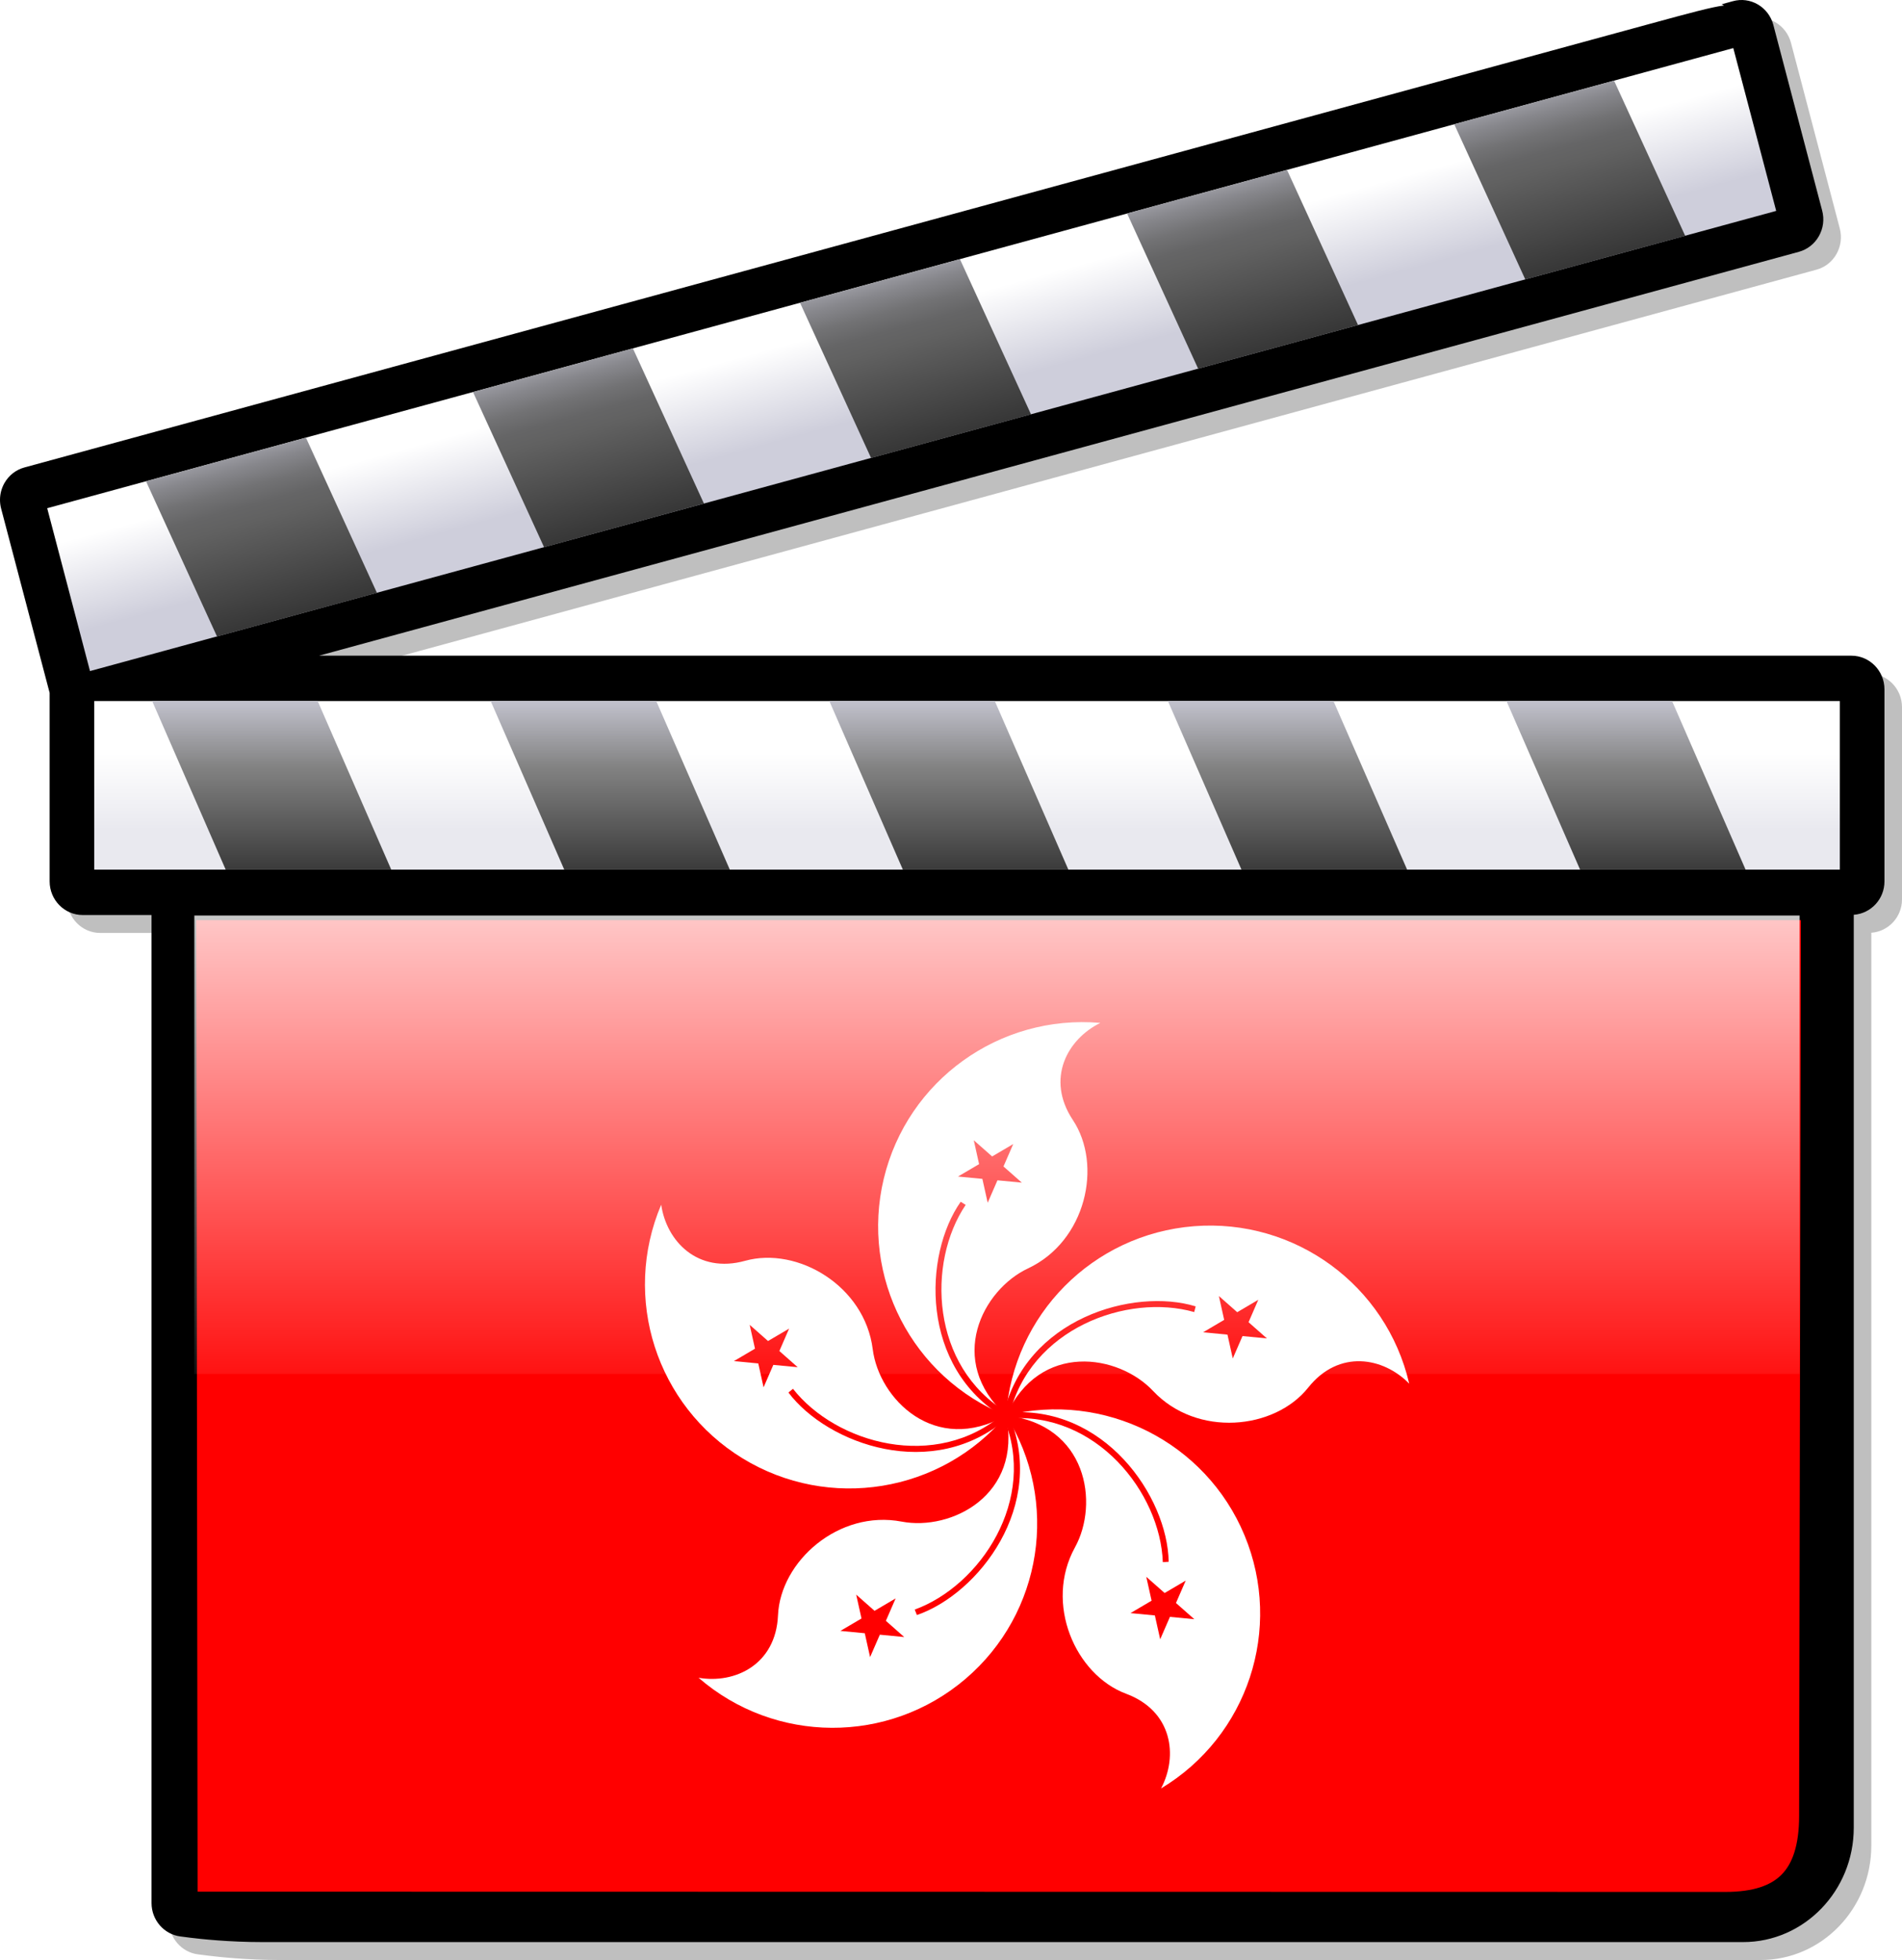 <?xml version="1.0" encoding="UTF-8" standalone="no"?>
<!-- Created with Inkscape (http://www.inkscape.org/) -->
<svg
   xmlns:a="http://ns.adobe.com/AdobeSVGViewerExtensions/3.0/"
   xmlns:svg="http://www.w3.org/2000/svg"
   xmlns="http://www.w3.org/2000/svg"
   xmlns:xlink="http://www.w3.org/1999/xlink"
   xmlns:inkscape="http://www.inkscape.org/namespaces/inkscape"
   version="1.0"
   width="235.187"
   height="242.338"
   id="svg2">
  <defs
     id="defs11">
    <linearGradient
       id="linearGradient3214">
      <stop
         id="stop3216"
         style="stop-color:#ffffff;stop-opacity:1"
         offset="0" />
      <stop
         id="stop3218"
         style="stop-color:#ffffff;stop-opacity:0"
         offset="1" />
    </linearGradient>
    <linearGradient
       x1="24.948"
       y1="49.257"
       x2="24.948"
       y2="21.948"
       id="XMLID_7_"
       gradientUnits="userSpaceOnUse"
       gradientTransform="matrix(10.259,0,0,10.259,225.366,40.056)">
      <stop
         id="stop557"
         style="stop-color:#ffffff;stop-opacity:1"
         offset="0.006" />
      <stop
         id="stop558"
         style="stop-color:#f8f8fa;stop-opacity:1"
         offset="0.045" />
      <stop
         id="stop559"
         style="stop-color:#e4e4ec;stop-opacity:1"
         offset="0.103" />
      <stop
         id="stop560"
         style="stop-color:#c4c4d4;stop-opacity:1"
         offset="0.171" />
      <stop
         id="stop561"
         style="stop-color:#bdbdcf;stop-opacity:1"
         offset="0.185" />
      <stop
         id="stop562"
         style="stop-color:#bebed0;stop-opacity:1"
         offset="0.19" />
      <stop
         id="stop563"
         style="stop-color:#cacad8;stop-opacity:1"
         offset="0.275" />
      <stop
         id="stop564"
         style="stop-color:#cecedb;stop-opacity:1"
         offset="0.359" />
      <stop
         id="stop565"
         style="stop-color:#e9e9ef;stop-opacity:1"
         offset="0.786" />
      <a:midPointStop
         id="midPointStop566"
         style="stop-color:#FFFFFF"
         offset="0.006" />
      <a:midPointStop
         id="midPointStop567"
         style="stop-color:#FFFFFF"
         offset="0.625" />
      <a:midPointStop
         id="midPointStop568"
         style="stop-color:#BDBDCF"
         offset="0.185" />
      <a:midPointStop
         id="midPointStop569"
         style="stop-color:#BDBDCF"
         offset="0.295" />
      <a:midPointStop
         id="midPointStop570"
         style="stop-color:#CECEDB"
         offset="0.359" />
      <a:midPointStop
         id="midPointStop571"
         style="stop-color:#CECEDB"
         offset="0.5" />
      <a:midPointStop
         id="midPointStop572"
         style="stop-color:#E9E9EF"
         offset="0.786" />
    </linearGradient>
    <linearGradient
       x1="24.947"
       y1="21.048"
       x2="24.947"
       y2="23.1"
       id="XMLID_8_"
       gradientUnits="userSpaceOnUse"
       gradientTransform="matrix(10.259,0,0,10.259,225.366,40.056)">
      <stop
         id="stop576"
         style="stop-color:#616161;stop-opacity:1"
         offset="0" />
      <stop
         id="stop577"
         style="stop-color:#88888a;stop-opacity:1"
         offset="0.157" />
      <stop
         id="stop578"
         style="stop-color:#ababae;stop-opacity:1"
         offset="0.326" />
      <stop
         id="stop579"
         style="stop-color:#c6c6ca;stop-opacity:1"
         offset="0.496" />
      <stop
         id="stop580"
         style="stop-color:#d9d9df;stop-opacity:1"
         offset="0.666" />
      <stop
         id="stop581"
         style="stop-color:#e5e5eb;stop-opacity:1"
         offset="0.834" />
      <stop
         id="stop582"
         style="stop-color:#e9e9ef;stop-opacity:1"
         offset="1" />
      <a:midPointStop
         id="midPointStop583"
         style="stop-color:#616161"
         offset="0" />
      <a:midPointStop
         id="midPointStop584"
         style="stop-color:#616161"
         offset="0.295" />
      <a:midPointStop
         id="midPointStop585"
         style="stop-color:#E9E9EF"
         offset="1" />
    </linearGradient>
    <linearGradient
       x1="24.16"
       y1="18.868"
       x2="24.16"
       y2="20.534"
       id="XMLID_9_"
       gradientUnits="userSpaceOnUse"
       gradientTransform="matrix(5.59,0,0,5.693,-15.485,-14.293)">
      <stop
         id="stop589"
         style="stop-color:#ffffff;stop-opacity:1"
         offset="0" />
      <stop
         id="stop590"
         style="stop-color:#e9e9ef;stop-opacity:1"
         offset="1" />
      <a:midPointStop
         id="midPointStop591"
         style="stop-color:#FFFFFF"
         offset="0" />
      <a:midPointStop
         id="midPointStop592"
         style="stop-color:#FFFFFF"
         offset="0.5" />
      <a:midPointStop
         id="midPointStop593"
         style="stop-color:#E9E9EF"
         offset="1" />
    </linearGradient>
    <linearGradient
       x1="311.223"
       y1="17.458"
       x2="311.223"
       y2="23.226"
       id="XMLID_10_"
       gradientUnits="userSpaceOnUse"
       gradientTransform="matrix(5.59,0,1.498,5.693,-1651.739,-14.293)">
      <stop
         id="stop596"
         style="stop-color:#cecedb;stop-opacity:1"
         offset="0" />
      <stop
         id="stop597"
         style="stop-color:#828282;stop-opacity:1"
         offset="0.298" />
      <stop
         id="stop598"
         style="stop-color:#000000;stop-opacity:1"
         offset="1" />
      <a:midPointStop
         id="midPointStop599"
         style="stop-color:#CECEDB"
         offset="0" />
      <a:midPointStop
         id="midPointStop600"
         style="stop-color:#CECEDB"
         offset="0.5" />
      <a:midPointStop
         id="midPointStop601"
         style="stop-color:#828282"
         offset="0.298" />
      <a:midPointStop
         id="midPointStop602"
         style="stop-color:#828282"
         offset="0.5" />
      <a:midPointStop
         id="midPointStop603"
         style="stop-color:#000000"
         offset="1" />
    </linearGradient>
    <linearGradient
       x1="22.669"
       y1="9.319"
       x2="23.184"
       y2="11.242"
       id="XMLID_11_"
       gradientUnits="userSpaceOnUse">
      <stop
         id="stop607"
         style="stop-color:#ffffff;stop-opacity:1"
         offset="0" />
      <stop
         id="stop608"
         style="stop-color:#cecedb;stop-opacity:1"
         offset="1" />
      <a:midPointStop
         id="midPointStop609"
         style="stop-color:#FFFFFF"
         offset="0" />
      <a:midPointStop
         id="midPointStop610"
         style="stop-color:#FFFFFF"
         offset="0.5" />
      <a:midPointStop
         id="midPointStop611"
         style="stop-color:#CECEDB"
         offset="1" />
    </linearGradient>
    <linearGradient
       x1="22.367"
       y1="7.85"
       x2="24.235"
       y2="14.824"
       id="XMLID_12_"
       gradientUnits="userSpaceOnUse"
       gradientTransform="matrix(5.59,0,0,5.693,-15.485,-14.293)">
      <stop
         id="stop614"
         style="stop-color:#cecedb;stop-opacity:1"
         offset="0" />
      <stop
         id="stop615"
         style="stop-color:#cbcbd7;stop-opacity:1"
         offset="0.005" />
      <stop
         id="stop616"
         style="stop-color:#a5a5ad;stop-opacity:1"
         offset="0.07" />
      <stop
         id="stop617"
         style="stop-color:#87878c;stop-opacity:1"
         offset="0.134" />
      <stop
         id="stop618"
         style="stop-color:#727274;stop-opacity:1"
         offset="0.194" />
      <stop
         id="stop619"
         style="stop-color:#656566;stop-opacity:1"
         offset="0.25" />
      <stop
         id="stop620"
         style="stop-color:#616161;stop-opacity:1"
         offset="0.298" />
      <stop
         id="stop621"
         style="stop-color:#000000;stop-opacity:1"
         offset="1" />
      <a:midPointStop
         id="midPointStop622"
         style="stop-color:#CECEDB"
         offset="0" />
      <a:midPointStop
         id="midPointStop623"
         style="stop-color:#CECEDB"
         offset="0.327" />
      <a:midPointStop
         id="midPointStop624"
         style="stop-color:#616161"
         offset="0.298" />
      <a:midPointStop
         id="midPointStop625"
         style="stop-color:#616161"
         offset="0.5" />
      <a:midPointStop
         id="midPointStop626"
         style="stop-color:#000000"
         offset="1" />
    </linearGradient>
    <g
       transform="matrix(0.972,0.233,-0.233,0.972,0,0)"
       id="petal">
      <path
         d="M 0,0 C -44.567,-6.662 -77.546,-44.938 -77.546,-90 C -77.546,-135.062 -44.567,-173.338 -4.798939e-14,-180 C -12.658,-169.502 -17.879,-150.032 -1.805,-135.047 C 15.827,-118.611 16.507,-83.873 -5.816,-66.03 C -23.213,-52.123 -31.851,-17.645 0,0 z"
         id="path4556"
         style="fill:#ffffff" />
      <g
         id="g4558"
         style="fill:#ff0000">
        <polygon
           points="0,-1 0.588,0.809 -0.951,-0.309 0.951,-0.309 -0.588,0.809 0,-1 "
           transform="matrix(14.854,-2.088,-2.088,-14.854,-32.161,-105.194)"
           id="star" />
        <path
           d="M 0.104,-1.429 C -37.827,-13.482 -50.196,-58.13 -39.379,-87.111 L -41.853,-87.963 C -52.481,-61.061 -42.445,-11.989 -0.534,1.115 L 0.104,-1.429 z"
           id="path4561" />
      </g>
    </g>
    <linearGradient
       x1="126.907"
       y1="95.852"
       x2="126.907"
       y2="175.672"
       id="linearGradient3220"
       xlink:href="#linearGradient3214"
       gradientUnits="userSpaceOnUse" />
    <filter
       id="filter3242">
      <feGaussianBlur
         id="feGaussianBlur3244"
         stdDeviation="3.959"
         inkscape:collect="always" />
    </filter>
  </defs>
  <path
     d="M 231.106,83.284 L 229.67,83.284 L 41.618,83.284 L 224.611,33.343 C 225.661,33.058 226.545,32.369 227.087,31.402 C 227.629,30.445 227.774,29.324 227.495,28.248 L 221.458,5.292 C 221.184,4.239 220.491,3.317 219.551,2.764 C 218.607,2.212 217.511,2.064 216.455,2.354 L 215.068,2.73 C 215.068,2.73 215.303,2.85 215.359,2.878 C 213.844,3.078 211.205,3.784 206.057,5.19 L 5.193,60.01 C 4.142,60.295 3.265,60.984 2.717,61.94 C 2.353,62.589 2.169,63.301 2.169,64.018 C 2.169,64.377 2.214,64.741 2.309,65.1 L 8.307,87.89 L 8.307,111.193 C 8.307,113.487 10.14,115.349 12.388,115.349 L 20.907,115.349 L 20.907,237.51 C 20.907,239.593 22.433,241.364 24.462,241.637 L 25.687,241.791 C 27.017,241.956 30.511,242.338 34.592,242.338 L 217.707,242.338 C 225.259,242.338 231.391,235.99 231.391,228.196 L 231.391,115.326 C 233.504,115.173 235.187,113.391 235.187,111.199 L 235.187,87.441 C 235.187,85.146 233.359,83.284 231.106,83.284 z"
     id="path552"
     style="opacity:0.5;filter:url(#filter3242)" />
  <path
     d="M 228.932,81.07 L 227.501,81.07 L 39.444,81.07 L 222.436,31.134 C 223.487,30.844 224.37,30.155 224.912,29.193 C 225.455,28.23 225.6,27.115 225.315,26.039 L 219.278,3.083 C 219.004,2.024 218.305,1.102 217.371,0.555 C 216.427,0.003 215.331,-0.145 214.274,0.146 L 212.888,0.527 C 212.888,0.527 213.123,0.647 213.179,0.675 C 211.664,0.869 209.025,1.58 203.877,2.986 L 3.024,57.796 C 1.973,58.08 1.096,58.769 0.548,59.726 C 0.184,60.375 0,61.086 0,61.804 C 0,62.162 0.045,62.532 0.14,62.885 L 6.138,85.67 L 6.138,108.978 C 6.138,111.267 7.971,113.134 10.219,113.134 L 18.738,113.134 L 18.738,235.301 C 18.738,237.384 20.264,239.155 22.293,239.423 L 23.523,239.582 C 24.854,239.747 28.347,240.123 32.423,240.123 L 215.538,240.123 C 223.09,240.123 229.222,233.781 229.222,225.981 L 229.222,113.106 C 231.335,112.952 233.018,111.176 233.018,108.978 L 233.018,85.22 C 233.012,82.931 231.179,81.07 228.932,81.07 z"
     id="path553" />
  <path
     d="M 227.501,83.284 L 10.213,83.284 C 9.162,83.284 8.307,84.156 8.307,85.226 L 8.307,108.984 C 8.307,110.054 9.162,110.925 10.213,110.925 L 228.926,110.925 C 229.983,110.925 230.838,110.054 230.838,108.984 L 230.838,85.226 C 230.838,84.156 229.988,83.284 228.926,83.284 L 227.501,83.284 z"
     id="path587" />
  <rect
     width="215.851"
     height="20.843"
     x="11.65"
     y="86.678"
     id="rect594"
     style="fill:url(#XMLID_9_)" />
  <path
     d="M 27.906,107.521 L 48.377,107.521 L 39.282,86.678 L 18.816,86.678 L 27.906,107.521 M 123.01,86.678 L 102.551,86.678 L 111.64,107.521 L 132.105,107.521 L 123.01,86.678 M 81.146,86.678 L 60.675,86.678 L 69.77,107.521 L 90.241,107.521 L 81.146,86.678 M 206.756,86.678 L 186.279,86.678 L 195.38,107.521 L 215.845,107.521 L 206.756,86.678 M 164.886,86.678 L 144.415,86.678 L 153.51,107.521 L 173.992,107.521 L 164.886,86.678 z"
     id="path604"
     style="fill:url(#XMLID_10_)" />
  <path
     d="M 214.845,2.28 L 213.458,2.662 C 213.464,2.662 213.464,2.662 213.464,2.662 L 3.583,59.936 C 3.091,60.067 2.678,60.397 2.421,60.842 C 2.163,61.286 2.096,61.815 2.23,62.31 L 8.273,85.271 C 8.547,86.308 9.593,86.922 10.61,86.643 L 221.877,28.993 C 222.894,28.714 223.498,27.65 223.219,26.614 L 217.187,3.658 C 217.058,3.163 216.734,2.736 216.298,2.474 C 215.856,2.218 215.337,2.15 214.845,2.28 z"
     id="path605" />
  <polygon
     points="4.761,17.085 42.06,7.091 41.111,3.555 3.814,13.548 4.761,17.085 "
     transform="matrix(5.59,0,0,5.693,-15.485,-14.293)"
     id="polygon612"
     style="fill:url(#XMLID_11_)" />
  <path
     d="M 26.833,78.696 L 46.61,73.304 L 37.828,54.112 L 18.056,59.509 L 26.833,78.696 M 118.7,32.045 L 98.928,37.442 L 107.71,56.629 L 127.488,51.231 L 118.7,32.045 M 78.261,43.079 L 58.489,48.476 L 67.277,67.662 L 87.044,62.259 L 78.261,43.079 M 199.584,9.972 L 179.823,15.364 L 188.605,34.55 L 208.377,29.158 L 199.584,9.972 M 159.145,21.011 L 139.367,26.397 L 148.155,45.589 L 167.927,40.192 L 159.145,21.011 z"
     id="path627"
     style="fill:url(#XMLID_12_)" />
  <g
     transform="matrix(0.545,0,0,0.544,-125.206,-171.89)"
     id="g4445">
    <rect
       width="366.612"
       height="226.967"
       x="272.384"
       y="520.435"
       id="rect4563"
       style="fill:#ff0000" />
    <g
       transform="matrix(0.51,0,0,0.51,458,637.69)"
       id="g4565">
      <use
         id="use4567"
         x="0"
         y="0"
         width="237.362"
         height="244.547"
         xlink:href="#petal" />
      <use
         transform="matrix(0.309,0.951,-0.951,0.309,0,0)"
         id="use4569"
         x="0"
         y="0"
         width="237.362"
         height="244.547"
         xlink:href="#petal" />
      <use
         transform="matrix(0.309,-0.951,0.951,0.309,0,0)"
         id="use4571"
         x="0"
         y="0"
         width="237.362"
         height="244.547"
         xlink:href="#petal" />
      <use
         transform="matrix(-0.809,0.588,-0.588,-0.809,0,0)"
         id="use4573"
         x="0"
         y="0"
         width="237.362"
         height="244.547"
         xlink:href="#petal" />
      <use
         transform="matrix(-0.809,-0.588,0.588,-0.809,0,0)"
         id="use4575"
         x="0"
         y="0"
         width="237.362"
         height="244.547"
         xlink:href="#petal" />
      <circle
         cx="0"
         cy="0"
         r="4"
         id="circle4577"
         style="fill:#ff0000" />
    </g>
    <path
       d="M 621.203,749.786 C 635.092,749.786 641.741,743.271 641.741,728.654 L 642.146,521.294 L 270.46,521.294 L 270.761,749.724 L 621.203,749.786 z"
       id="path2497"
       style="opacity:1;fill:none;fill-opacity:1;stroke:#000000;stroke-width:7.621;stroke-miterlimit:4;stroke-dasharray:none;stroke-opacity:1" />
  </g>
  <rect
     width="198.496"
     height="56.674"
     x="24.032"
     y="113.199"
     id="rect2440"
     style="opacity:1;fill:url(#linearGradient3220);fill-opacity:1;fill-rule:nonzero;stroke:none;stroke-width:3;stroke-linecap:round;stroke-linejoin:round;stroke-miterlimit:4;stroke-dasharray:none;stroke-dashoffset:0;stroke-opacity:1" />
</svg>
